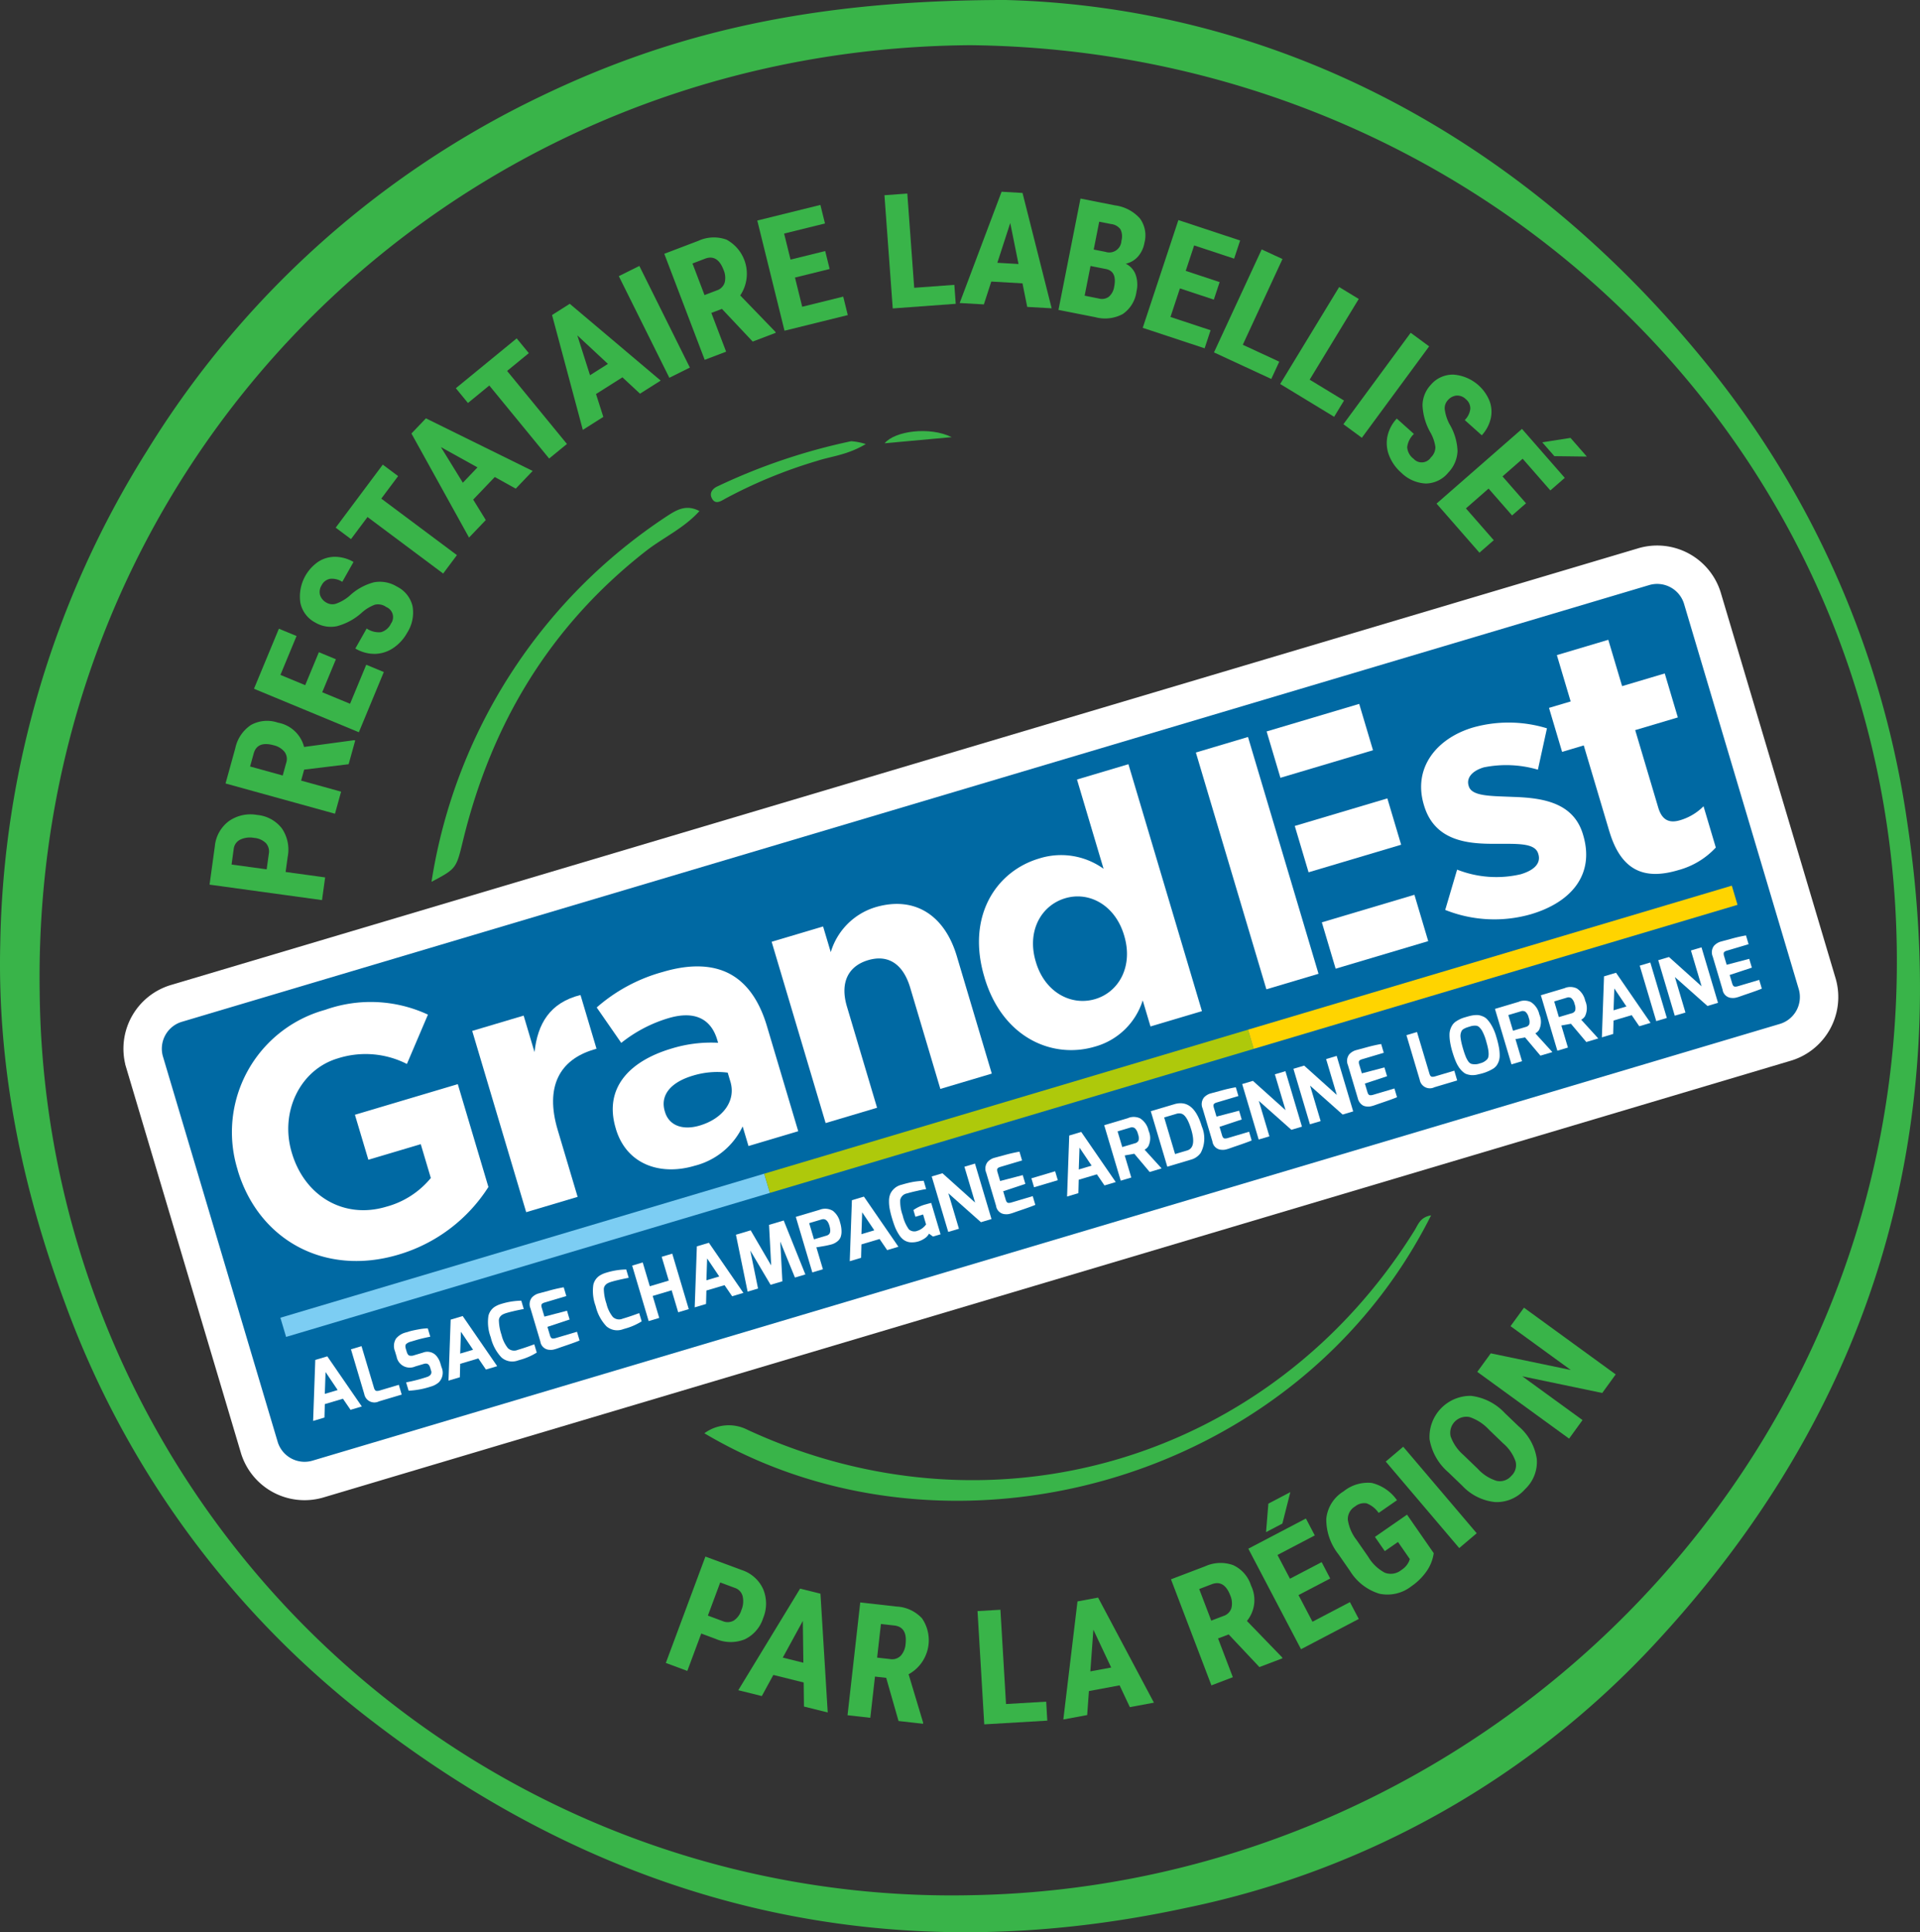 <svg xmlns="http://www.w3.org/2000/svg" width="200" height="201.301" viewBox="0 0 200 201.301">
  <rect x="0" y="0" width="200" height="201.301" fill="#333333" stroke="none"/>
  <g id="LABEL-partenaire-labellise-grand-est" transform="translate(-0.002 0)">
    <g id="Groupe_243" data-name="Groupe 243" transform="translate(0.002 0)">
      <path id="Tracé_121" data-name="Tracé 121" d="M104.779,0c26.785.714,52.885,13.131,72.925,37.826a97.774,97.774,0,0,1,20.96,47.787c4.919,32.567-3.72,61.175-26.024,85.353a91.812,91.812,0,0,1-49.085,27.8c-31.079,6.722-59.275.017-84.431-19.19A96.381,96.381,0,0,1,6.788,135.806C2.312,123.763-.283,111.336.027,98.355A99.6,99.6,0,0,1,15.345,46.921,97.6,97.6,0,0,1,56.3,10.05C70.027,3.432,84.549-.005,104.779,0Zm-3.85,4.71C46.337,5.183,3.3,48.738,4.136,103.345a94.993,94.993,0,0,0,97.067,94.1c52.62-.923,97.224-44.282,96.378-98.8-.823-53.069-44.147-93.459-96.652-93.937Z" transform="translate(-0.002 0)" fill="#39b449"/>
      <path id="Tracé_122" data-name="Tracé 122" d="M776.479,1209.28c-14.163,28.2-50.556,37.637-75.7,22.705a4.279,4.279,0,0,1,4.495-.361c25.567,11.834,54.633,3.108,69.487-20.787C775.131,1210.242,775.338,1209.471,776.479,1209.28Z" transform="translate(-627.406 -1082.663)" fill="#39b449"/>
      <path id="Tracé_123" data-name="Tracé 123" d="M457.236,505.669c-1.62,1.8-3.79,2.766-5.6,4.183-9.943,7.786-16.045,17.926-19.01,30.074-.724,2.964-.662,2.979-3.3,4.369a55.875,55.875,0,0,1,24.509-38.083C454.857,505.547,455.852,504.938,457.236,505.669Z" transform="translate(-384.378 -452.426)" fill="#39b449"/>
      <path id="Tracé_124" data-name="Tracé 124" d="M723.359,439.227c-1.96,1.163-3.589,1.267-5.082,1.757a50.407,50.407,0,0,0-9.579,3.945c-.5.288-1.067.647-1.408-.119-.231-.518.133-.955.606-1.168a62.493,62.493,0,0,1,13.934-4.709,6.429,6.429,0,0,1,1.53.3Z" transform="translate(-633.169 -392.966)" fill="#39b449"/>
      <path id="Tracé_125" data-name="Tracé 125" d="M887.073,429.553l-6.983.639C881.157,428.908,884.781,428.423,887.073,429.553Z" transform="translate(-787.941 -384.01)" fill="#39b449"/>
    </g>
    <g id="Groupe_246" data-name="Groupe 246" transform="translate(21.831 19.975)">
      <g id="Groupe_244" data-name="Groupe 244">
        <path id="Tracé_126" data-name="Tracé 126" d="M216.41,816.39l4.12.566-.326,2.365L208.49,817.71l.549-3.991a3.7,3.7,0,0,1,1.46-2.623,3.908,3.908,0,0,1,2.942-.648,3.661,3.661,0,0,1,2.579,1.4,3.919,3.919,0,0,1,.608,2.969l-.217,1.577Zm-1.972-.271.224-1.625a1.3,1.3,0,0,0-.3-1.107,1.979,1.979,0,0,0-1.237-.548,2.346,2.346,0,0,0-1.448.186,1.224,1.224,0,0,0-.667.941l-.227,1.649,3.652.5Z" transform="translate(-208.49 -745.521)" fill="#39b449"/>
        <path id="Tracé_127" data-name="Tracé 127" d="M232.606,722.438l-.316,1.143,4.164,1.152-.637,2.3-11.4-3.153,1.016-3.671a3.868,3.868,0,0,1,1.635-2.425,3.48,3.48,0,0,1,2.809-.239,3.441,3.441,0,0,1,2.721,2.531l5.217-.706.11.03-.685,2.473Zm-2.234.612.361-1.307a1.255,1.255,0,0,0-.172-1.16,2.072,2.072,0,0,0-1.13-.684q-1.715-.474-2.085.865l-.373,1.346Z" transform="translate(-222.752 -662.231)" fill="#39b449"/>
        <path id="Tracé_128" data-name="Tracé 128" d="M261.186,628.8l-1.424,3.436,2.9,1.2,1.686-4.066,1.83.759-2.6,6.272-10.924-4.528,2.594-6.257,1.839.761-1.679,4.052,2.581,1.07,1.424-3.436,1.778.737Z" transform="translate(-248.026 -580.09)" fill="#39b449"/>
        <path id="Tracé_129" data-name="Tracé 129" d="M307.111,559.185a1.479,1.479,0,0,0-1.133-.216,4.242,4.242,0,0,0-1.33.793,6.255,6.255,0,0,1-2.633,1.45,3.171,3.171,0,0,1-2.247-.374,3,3,0,0,1-1.568-2.1,4.405,4.405,0,0,1,1.89-4.253,3.181,3.181,0,0,1,1.773-.5,3.881,3.881,0,0,1,1.88.535l-1.171,2.072a1.957,1.957,0,0,0-1.273-.314,1.239,1.239,0,0,0-.88.674,1.277,1.277,0,0,0-.158,1.03,1.391,1.391,0,0,0,.694.794,1.222,1.222,0,0,0,.959.094,4.469,4.469,0,0,0,1.389-.8,5.928,5.928,0,0,1,2.573-1.433,3.424,3.424,0,0,1,2.4.456,3.054,3.054,0,0,1,1.617,2.043,3.89,3.89,0,0,1-.558,2.754,4.6,4.6,0,0,1-1.437,1.585,3.529,3.529,0,0,1-1.9.62,3.918,3.918,0,0,1-2.065-.556l1.179-2.086a2.26,2.26,0,0,0,1.49.384,1.632,1.632,0,0,0,1.043-.9,1.139,1.139,0,0,0-.537-1.74Z" transform="translate(-288.747 -515.949)" fill="#39b449"/>
        <path id="Tracé_130" data-name="Tracé 130" d="M340.48,463.563l-1.751,2.342,7.879,5.887-1.434,1.919-7.879-5.888-1.721,2.3-1.594-1.192,4.905-6.565,1.594,1.192Z" transform="translate(-320.841 -433.933)" fill="#39b449"/>
        <path id="Tracé_131" data-name="Tracé 131" d="M418.04,422.361l-2.25,2.355,1.312,2.13-1.745,1.826-6-10.841,1.509-1.58,11.118,5.48-1.762,1.844-2.187-1.215Zm-3.33.6,1.527-1.6-3.81-2.114,2.285,3.711Z" transform="translate(-388.328 -392.642)" fill="#39b449"/>
        <path id="Tracé_132" data-name="Tracé 132" d="M461.129,338.239l-2.262,1.853L465.1,347.7l-1.853,1.518-6.234-7.608-2.224,1.822-1.261-1.539,6.339-5.193Z" transform="translate(-427.873 -321.422)" fill="#39b449"/>
        <path id="Tracé_133" data-name="Tracé 133" d="M556.561,309.948l-2.752,1.742.76,2.383-2.134,1.352-3.206-11.967,1.846-1.168,9.47,8-2.155,1.364-1.83-1.706Zm-3.377-.217,1.866-1.182-3.188-2.969Z" transform="translate(-513.553 -290.614)" fill="#39b449"/>
        <path id="Tracé_134" data-name="Tracé 134" d="M623.042,275.2l-2.138,1.063-5.263-10.589,2.138-1.063Z" transform="translate(-573.01 -256.88)" fill="#39b449"/>
        <path id="Tracé_135" data-name="Tracé 135" d="M666.9,243.638l-1.108.422,1.538,4.037-2.231.85L660.89,237.9l3.56-1.356a3.869,3.869,0,0,1,2.922-.118,4.043,4.043,0,0,1,1.428,5.813l3.658,3.786.041.107-2.4.913-3.2-3.4Zm-1.817-1.438,1.267-.483a1.257,1.257,0,0,0,.832-.825,2.067,2.067,0,0,0-.118-1.315q-.633-1.662-1.931-1.167l-1.306.5,1.254,3.294Z" transform="translate(-613.522 -231.434)" fill="#39b449"/>
        <path id="Tracé_136" data-name="Tracé 136" d="M760.93,210.584l-3.611.892.752,3.043,4.273-1.056.475,1.923-6.591,1.629-2.837-11.48,6.575-1.625.477,1.932-4.257,1.052.67,2.712,3.611-.892.462,1.869Z" transform="translate(-696.337 -202.535)" fill="#39b449"/>
        <path id="Tracé_137" data-name="Tracé 137" d="M883.02,202.4l4.18-.307.145,1.976-6.561.481-.864-11.794,2.381-.175.719,9.817Z" transform="translate(-809.619 -192.392)" fill="#39b449"/>
        <path id="Tracé_138" data-name="Tracé 138" d="M961.294,200.326l-3.251-.187-.772,2.38-2.521-.144,4.367-11.594,2.181.126,3.035,12.019-2.546-.147-.493-2.452Zm-2.619-2.143,2.205.127-.861-4.271Z" transform="translate(-876.614 -190.78)" fill="#39b449"/>
        <path id="Tracé_139" data-name="Tracé 139" d="M1053.031,209.17l2.293-11.6,3.585.709a4.215,4.215,0,0,1,2.6,1.355,3,3,0,0,1,.475,2.557,2.92,2.92,0,0,1-.691,1.445,2.35,2.35,0,0,1-1.252.721,2.069,2.069,0,0,1,1.026,1.134,3.13,3.13,0,0,1,.094,1.744,3.374,3.374,0,0,1-1.432,2.366,3.89,3.89,0,0,1-2.859.329l-3.841-.759Zm3.339-4.581-.613,3.1,1.5.3a1.2,1.2,0,0,0,1.033-.2,1.708,1.708,0,0,0,.546-1.043q.309-1.561-.815-1.825l-1.649-.326Zm.337-1.706,1.219.241a1.264,1.264,0,0,0,1.661-1.154,1.67,1.67,0,0,0-.1-1.195,1.386,1.386,0,0,0-.968-.548l-1.243-.246-.573,2.9Z" transform="translate(-964.603 -196.859)" fill="#39b449"/>
        <path id="Tracé_140" data-name="Tracé 140" d="M1144.276,227.277l-3.532-1.169-.984,2.977,4.179,1.382-.622,1.882-6.447-2.133,3.714-11.226,6.431,2.128-.625,1.889-4.164-1.377-.877,2.652,3.532,1.169Z" transform="translate(-1039.665 -216.036)" fill="#39b449"/>
        <path id="Tracé_141" data-name="Tracé 141" d="M1210.769,258.105l3.8,1.761-.832,1.8-5.969-2.765,4.97-10.73,2.166,1Z" transform="translate(-1103.141 -242.161)" fill="#39b449"/>
        <path id="Tracé_142" data-name="Tracé 142" d="M1276.679,295.232l3.581,2.177-1.029,1.693-5.62-3.418,6.144-10.1,2.04,1.241-5.114,8.411Z" transform="translate(-1162.088 -275.654)" fill="#39b449"/>
        <path id="Tracé_143" data-name="Tracé 143" d="M1338.432,342.078l-1.922-1.415,7.009-9.524,1.923,1.415Z" transform="translate(-1218.402 -316.444)" fill="#39b449"/>
        <path id="Tracé_144" data-name="Tracé 144" d="M1384.3,381.38a1.485,1.485,0,0,0,.453-1.061,4.259,4.259,0,0,0-.49-1.468,6.264,6.264,0,0,1-.852-2.884,3.174,3.174,0,0,1,.846-2.114,3,3,0,0,1,2.39-1.082,4.406,4.406,0,0,1,3.75,2.758,3.176,3.176,0,0,1,.113,1.84,3.89,3.89,0,0,1-.926,1.722l-1.773-1.587a1.961,1.961,0,0,0,.579-1.177,1.239,1.239,0,0,0-.469-1,1.277,1.277,0,0,0-.973-.375,1.389,1.389,0,0,0-.923.508,1.223,1.223,0,0,0-.3.916,4.5,4.5,0,0,0,.484,1.529,5.922,5.922,0,0,1,.849,2.82,3.415,3.415,0,0,1-.96,2.247,3.054,3.054,0,0,1-2.341,1.142,3.892,3.892,0,0,1-2.57-1.135,4.6,4.6,0,0,1-1.241-1.743,3.532,3.532,0,0,1-.2-1.987,3.913,3.913,0,0,1,.985-1.9l1.785,1.6a2.261,2.261,0,0,0-.7,1.373,1.628,1.628,0,0,0,.66,1.211,1.14,1.14,0,0,0,1.816-.152Z" transform="translate(-1257.061 -353.716)" fill="#39b449"/>
        <path id="Tracé_145" data-name="Tracé 145" d="M1437.021,435.833l-2.448-2.8-2.36,2.064,2.9,3.314-1.492,1.3-4.468-5.113,8.9-7.782,4.457,5.1-1.5,1.309-2.886-3.3-2.1,1.839,2.448,2.8-1.449,1.267Zm6.086-8.08,1.7,1.944-3.382-.043-1.261-1.443Z" transform="translate(-1301.342 -402.106)" fill="#39b449"/>
      </g>
      <g id="Groupe_245" data-name="Groupe 245" transform="translate(47.529 116.263)">
        <path id="Tracé_146" data-name="Tracé 146" d="M666.119,1556.808l-1.45,3.9-2.239-.832,4.123-11.083,3.776,1.4a3.693,3.693,0,0,1,2.243,2,3.913,3.913,0,0,1-.007,3.012,3.664,3.664,0,0,1-1.923,2.214,3.915,3.915,0,0,1-3.03-.053l-1.492-.555Zm.693-1.865,1.538.573a1.3,1.3,0,0,0,1.146-.05,1.979,1.979,0,0,0,.8-1.088,2.343,2.343,0,0,0,.134-1.453,1.227,1.227,0,0,0-.774-.855l-1.561-.581-1.286,3.456Z" transform="translate(-662.43 -1522.864)" fill="#39b449"/>
        <path id="Tracé_147" data-name="Tracé 147" d="M741.33,1590.435l-3.16-.786-1.2,2.2-2.451-.609,6.439-10.584,2.12.528.757,12.373-2.475-.615Zm-2.176-2.591,2.143.533-.055-4.357-2.089,3.824Z" transform="translate(-726.972 -1551.388)" fill="#39b449"/>
        <path id="Tracé_148" data-name="Tracé 148" d="M847.245,1602.318l-1.178-.133-.485,4.293-2.373-.267,1.324-11.751,3.785.427a3.869,3.869,0,0,1,2.652,1.234,4.042,4.042,0,0,1-1.4,5.822l1.515,5.043-.013.113-2.551-.288-1.284-4.493Zm-.955-2.11,1.348.152a1.256,1.256,0,0,0,1.118-.352,2.065,2.065,0,0,0,.5-1.223q.2-1.767-1.181-1.923l-1.388-.156-.395,3.5Z" transform="translate(-824.282 -1563.752)" fill="#39b449"/>
        <path id="Tracé_149" data-name="Tracé 149" d="M975.523,1611.516l4.184-.247.116,1.978-6.567.387-.7-11.8,2.384-.14Z" transform="translate(-940.088 -1570.225)" fill="#39b449"/>
        <path id="Tracé_150" data-name="Tracé 150" d="M1063.737,1598.728l-3.2.595-.181,2.5-2.484.462,1.474-12.3,2.147-.4,5.816,10.947-2.508.466-1.065-2.264Zm-3.054-1.456,2.173-.4-1.855-3.942-.316,4.346Z" transform="translate(-1016.466 -1559.383)" fill="#39b449"/>
        <path id="Tracé_151" data-name="Tracé 151" d="M1170.992,1562.582l-1.108.422,1.539,4.037-2.231.85-4.212-11.049,3.559-1.356a3.872,3.872,0,0,1,2.923-.119,3.476,3.476,0,0,1,1.856,2.121,3.441,3.441,0,0,1-.427,3.692l3.659,3.785.041.106-2.4.914-3.2-3.4Zm-1.817-1.437,1.268-.483a1.256,1.256,0,0,0,.832-.826,2.067,2.067,0,0,0-.118-1.315q-.633-1.662-1.931-1.167l-1.306.5,1.255,3.294Z" transform="translate(-1112.361 -1528.543)" fill="#39b449"/>
        <path id="Tracé_152" data-name="Tracé 152" d="M1250.494,1493.672l-3.3,1.727,1.455,2.777,3.9-2.044.92,1.755-6.013,3.153-5.491-10.473,6-3.145.924,1.762-3.885,2.036,1.3,2.474,3.3-1.727Zm-6.438-7.8,2.287-1.2-.83,3.278-1.7.89.241-2.968Z" transform="translate(-1181.29 -1465.458)" fill="#39b449"/>
        <path id="Tracé_153" data-name="Tracé 153" d="M1330.592,1482.533a4.351,4.351,0,0,1-.751,1.889,6.177,6.177,0,0,1-1.59,1.562,4.023,4.023,0,0,1-3.322.766,5.459,5.459,0,0,1-3.048-2.358l-1.213-1.75a5.847,5.847,0,0,1-1.267-3.7,3.774,3.774,0,0,1,1.808-2.859,4.013,4.013,0,0,1,2.927-.873,4.5,4.5,0,0,1,2.629,1.8l-1.909,1.323a2.7,2.7,0,0,0-1.264-1,1.507,1.507,0,0,0-1.195.329,1.526,1.526,0,0,0-.752,1.381,4.505,4.505,0,0,0,.908,2.108l1.222,1.762a4.4,4.4,0,0,0,1.737,1.657,1.757,1.757,0,0,0,1.724-.3,2.066,2.066,0,0,0,.779-.886l.09-.241-1.235-1.782-1.375.953-1.027-1.482,3.344-2.318,2.781,4.011Z" transform="translate(-1250.604 -1456.952)" fill="#39b449"/>
        <path id="Tracé_154" data-name="Tracé 154" d="M1388.115,1448.543l-1.82,1.545-7.655-9.013,1.82-1.545Z" transform="translate(-1303.65 -1425.044)" fill="#39b449"/>
        <path id="Tracé_155" data-name="Tracé 155" d="M1431.308,1391.959a5.517,5.517,0,0,1,1.88,3.375,3.892,3.892,0,0,1-1.219,3.162,3.932,3.932,0,0,1-3.109,1.347,5.428,5.428,0,0,1-3.429-1.7l-1.455-1.4a5.816,5.816,0,0,1-1.957-3.453,4.274,4.274,0,0,1,4.315-4.515,5.734,5.734,0,0,1,3.517,1.787Zm-3.09.35a4.845,4.845,0,0,0-2.029-1.323,1.679,1.679,0,0,0-1.976,2.009,4.616,4.616,0,0,0,1.319,1.926l1.515,1.459a4.4,4.4,0,0,0,1.967,1.253,1.569,1.569,0,0,0,1.521-.519,1.528,1.528,0,0,0,.446-1.5,4.324,4.324,0,0,0-1.284-1.88l-1.48-1.426Z" transform="translate(-1342.465 -1379.59)" fill="#39b449"/>
        <path id="Tracé_156" data-name="Tracé 156" d="M1484.054,1308.135l-1.4,1.931-8.326-1.738,6.273,4.562-1.4,1.931-9.563-6.955,1.405-1.931,8.338,1.737-6.279-4.567,1.4-1.924,9.563,6.956Z" transform="translate(-1385.113 -1301.18)" fill="#39b449"/>
      </g>
    </g>
    <g id="Groupe_247" data-name="Groupe 247" transform="translate(14.846 58.847)">
      <path id="Tracé_157" data-name="Tracé 157" d="M316.241,605.724a4.927,4.927,0,0,1-3.413,6.073L160.142,657.248a4.929,4.929,0,0,1-6.18-3.218l-11.985-40.262a4.926,4.926,0,0,1,3.413-6.073l152.686-45.451a4.928,4.928,0,0,1,6.18,3.218Z" transform="translate(-141.78 -562.029)" fill="#0069a3" stroke="#fff" stroke-miterlimit="10" stroke-width="4"/>
      <path id="Tracé_158" data-name="Tracé 158" d="M311.52,1356.32l.225-6.358,1.252-.373,3.594,5.222-1.173.35-.79-1.157-1.89.562-.037,1.4-1.181.352Zm1.218-2.821,1.339-.4-1.262-1.876-.077,2.274Z" transform="translate(-293.747 -1267.129)" fill="#fff"/>
      <path id="Tracé_159" data-name="Tracé 159" d="M350.546,1344.436l-1.386-4.658,1.1-.328,1.3,4.35q.089.3.273.314a.942.942,0,0,0,.337-.048l1.976-.589.3,1.019-2.369.706a1.07,1.07,0,0,1-1.531-.764" transform="translate(-327.446 -1258.051)" fill="#fff"/>
      <path id="Tracé_160" data-name="Tracé 160" d="M392.248,1324.609l-.148-.5a1.459,1.459,0,0,1,.1-1.31,1.921,1.921,0,0,1,1.017-.647l.4-.118c.2-.06.506-.127.909-.2a5.966,5.966,0,0,1,.99-.114l.259.869q-.92.188-1.452.347l-.571.17a1.132,1.132,0,0,0-.491.249c-.092.1-.1.268-.027.515l.085.284c.066.221.154.355.266.4a.813.813,0,0,0,.513-.032l.913-.272a1.235,1.235,0,0,1,1.419.36,2.1,2.1,0,0,1,.4.765l.115.386a1.419,1.419,0,0,1-.289,1.59,2.145,2.145,0,0,1-.838.439,8.56,8.56,0,0,1-2.3.426l-.259-.869a15.6,15.6,0,0,0,1.538-.363c.43-.129.68-.207.748-.24a.9.9,0,0,0,.2-.128.429.429,0,0,0,.112-.489l-.092-.308c-.082-.273-.219-.417-.41-.427a.758.758,0,0,0-.272.038l-.882.263a1.393,1.393,0,0,1-1.944-1.089" transform="translate(-365.799 -1242.177)" fill="#fff"/>
      <path id="Tracé_161" data-name="Tracé 161" d="M446.21,1316.23l.225-6.358,1.252-.373,3.595,5.222-1.173.35-.79-1.157-1.89.562-.037,1.4-1.181.352Zm1.218-2.821,1.339-.4-1.262-1.876-.077,2.274Z" transform="translate(-414.335 -1231.237)" fill="#fff"/>
      <path id="Tracé_162" data-name="Tracé 162" d="M485.383,1295.767a1.555,1.555,0,0,1,.669-.946,2.713,2.713,0,0,1,.667-.293,7.4,7.4,0,0,1,2.086-.337l.259.868c-.082.013-.156.027-.223.041s-.147.031-.239.049l-.3.064c-.11.024-.219.049-.325.075q-.377.086-.668.173a2.32,2.32,0,0,0-.443.17.886.886,0,0,0-.269.234.644.644,0,0,0-.126.385,5.127,5.127,0,0,0,.277,1.508,3.473,3.473,0,0,0,.663,1.379.944.944,0,0,0,1.019.182q.74-.22,1.482-.493l.247-.09.257.861a6.539,6.539,0,0,1-1.761.764l-.181.054a1.709,1.709,0,0,1-1.734-.309,4.576,4.576,0,0,1-1.116-2.1,4.469,4.469,0,0,1-.24-2.245" transform="translate(-449.348 -1217.53)" fill="#fff"/>
      <path id="Tracé_163" data-name="Tracé 163" d="M527.145,1281.968a1.5,1.5,0,0,1,.34-.282,1.432,1.432,0,0,1,.293-.139c.076-.023.458-.126,1.145-.311a15.806,15.806,0,0,1,1.557-.356l.272.915-2.275.677c-.195.058-.3.141-.32.25a.835.835,0,0,0,.042.314l.268.9,2.355-.615.272.916-2.31.765.268.9q.09.3.273.314a.919.919,0,0,0,.337-.049l2.2-.654.27.908q-.377.173-1.912.689l-.5.176-.146.043c-.054.017-.128.034-.22.053a1.335,1.335,0,0,1-.348.012,1,1,0,0,1-.963-.873l-1.025-3.442a1.126,1.126,0,0,1,.131-1.114" transform="translate(-486.603 -1205.614)" fill="#fff"/>
      <path id="Tracé_164" data-name="Tracé 164" d="M589.773,1264.7a1.555,1.555,0,0,1,.669-.947,2.718,2.718,0,0,1,.667-.293,7.407,7.407,0,0,1,2.086-.337l.259.868c-.082.013-.156.027-.223.041s-.147.031-.239.049l-.3.064c-.11.024-.219.049-.325.075q-.377.086-.668.173a2.321,2.321,0,0,0-.443.17.888.888,0,0,0-.269.234.644.644,0,0,0-.126.385,5.125,5.125,0,0,0,.277,1.508,3.472,3.472,0,0,0,.663,1.379.944.944,0,0,0,1.019.182q.74-.22,1.482-.493l.247-.09.256.861a6.543,6.543,0,0,1-1.761.764l-.181.054a1.709,1.709,0,0,1-1.734-.309,4.576,4.576,0,0,1-1.116-2.1,4.469,4.469,0,0,1-.24-2.245" transform="translate(-542.808 -1189.713)" fill="#fff"/>
      <path id="Tracé_165" data-name="Tracé 165" d="M630.64,1254.444l-1.72-5.78,1.1-.328.738,2.479,1.976-.589-.738-2.479,1.1-.328,1.72,5.779-1.1.329-.682-2.29-1.976.588.682,2.289Z" transform="translate(-577.914 -1175.657)" fill="#fff"/>
      <path id="Tracé_166" data-name="Tracé 166" d="M691.15,1243.32l.225-6.358,1.252-.373,3.595,5.222-1.173.35-.791-1.157-1.89.562-.037,1.4-1.181.352Zm1.218-2.821,1.339-.4-1.262-1.876-.077,2.274Z" transform="translate(-633.629 -1165.961)" fill="#fff"/>
      <path id="Tracé_167" data-name="Tracé 167" d="M733.387,1221.83l-1.217-5.928,1.535-.458,2.137,3.661-.223-4.231,1.528-.454,2.256,5.62-1.087.323-1.528-3.748.22,4.138-1.228.365-2.117-3.573.81,3.962Z" transform="translate(-670.354 -1146.112)" fill="#fff"/>
      <path id="Tracé_168" data-name="Tracé 168" d="M793.45,1209.4l-1.72-5.78,2.48-.738a1.563,1.563,0,0,1,1.387.112,2.119,2.119,0,0,1,.742,1.2,3.227,3.227,0,0,1,.152.9,1.723,1.723,0,0,1-.094.635,1.036,1.036,0,0,1-.3.411,1.667,1.667,0,0,1-.643.346,9.161,9.161,0,0,1-.911.194q-.635.112-.671.106l.682,2.29-1.1.328Zm.965-5.513-1.291.384.5,1.689,1.291-.384a.625.625,0,0,0,.286-.162q.221-.237.028-.885-.25-.81-.817-.642" transform="translate(-723.678 -1135.689)" fill="#fff"/>
      <path id="Tracé_169" data-name="Tracé 169" d="M845.39,1197.4l.225-6.358,1.252-.373,3.594,5.222-1.173.35-.79-1.157-1.89.562-.037,1.4-1.181.352Zm1.218-2.821,1.339-.4-1.262-1.876-.078,2.274Z" transform="translate(-771.719 -1124.849)" fill="#fff"/>
      <path id="Tracé_170" data-name="Tracé 170" d="M885.51,1180.516a4.449,4.449,0,0,1-.4-.767q-.157-.4-.317-.937a9.911,9.911,0,0,1-.241-.968,4.164,4.164,0,0,1-.072-.847,1.91,1.91,0,0,1,.146-.735,1.719,1.719,0,0,1,1.179-.935,11.362,11.362,0,0,1,1.153-.288,8.763,8.763,0,0,1,1.135-.119l.257.861-.134.023c-.085.014-.2.033-.334.061s-.287.059-.448.1q-.581.121-1.077.269a.869.869,0,0,0-.709.671,4.192,4.192,0,0,0,.257,1.613,4.081,4.081,0,0,0,.638,1.452.848.848,0,0,0,.918.148,1.5,1.5,0,0,0,.458-.234,1.782,1.782,0,0,0,.321-.289l.1-.132-.308-1.034-.8.239-.209-.7a3.968,3.968,0,0,1,1.314-.6c.168-.05.348-.1.54-.143l.973,3.269-.787.234-.415-.3a1.393,1.393,0,0,1-.489.515,2.323,2.323,0,0,1-1.463.384,1.446,1.446,0,0,1-.667-.24,1.959,1.959,0,0,1-.515-.564" transform="translate(-806.719 -1110.748)" fill="#fff"/>
      <path id="Tracé_171" data-name="Tracé 171" d="M928.67,1164.9l-1.72-5.779,1.118-.333,3.4,3.054-1.112-3.734,1.1-.329,1.72,5.78-1.1.328-3.391-3.012,1.1,3.694Z" transform="translate(-844.74 -1095.402)" fill="#fff"/>
      <path id="Tracé_172" data-name="Tracé 172" d="M980.545,1147a1.5,1.5,0,0,1,.34-.282,1.432,1.432,0,0,1,.293-.139c.076-.023.458-.126,1.146-.311a15.835,15.835,0,0,1,1.557-.356l.272.915-2.275.677c-.194.058-.3.141-.32.25a.834.834,0,0,0,.042.314l.268.9,2.355-.615.272.916-2.31.765.268.9q.089.3.273.314a.917.917,0,0,0,.337-.049l2.2-.654.27.908q-.377.173-1.912.689l-.5.176-.146.043c-.055.017-.129.033-.22.053a1.334,1.334,0,0,1-.348.013,1,1,0,0,1-.963-.873l-1.025-3.442a1.123,1.123,0,0,1,.132-1.114" transform="translate(-892.531 -1084.775)" fill="#fff"/>
      <rect id="Rectangle_152" data-name="Rectangle 152" width="2.58" height="0.972" transform="translate(92.594 63.914) rotate(-16.58)" fill="#fff"/>
      <path id="Tracé_173" data-name="Tracé 173" d="M1061.6,1133.04l.225-6.358,1.251-.373,3.594,5.222-1.173.35-.791-1.157-1.89.562-.037,1.4-1.181.352Zm1.218-2.821,1.339-.4-1.262-1.876-.077,2.274Z" transform="translate(-965.291 -1067.227)" fill="#fff"/>
      <path id="Tracé_174" data-name="Tracé 174" d="M1100.991,1111.5a1.561,1.561,0,0,1,1.241.051,2.035,2.035,0,0,1,.869,1.28,1.9,1.9,0,0,1-.025,1.615,1.12,1.12,0,0,1-.183.218c-.047.037-.114.086-.205.147l1.771,1.948-1.244.371-1.6-1.9-1,.178.684,2.3-1.1.329-1.72-5.779,2.52-.751Zm-.631,3.033,1.307-.389a.558.558,0,0,0,.389-.288,1.131,1.131,0,0,0-.061-.678,1.147,1.147,0,0,0-.338-.617.534.534,0,0,0-.478-.05l-1.307.39.487,1.634Z" transform="translate(-998.301 -1053.878)" fill="#fff"/>
      <path id="Tracé_175" data-name="Tracé 175" d="M1146.61,1104.4l-1.72-5.779,2.449-.729q2-.6,2.867,2.318a3.2,3.2,0,0,1-.115,2.75,1.83,1.83,0,0,1-1.031.711l-2.449.729Zm2.491-3.87q-.427-1.437-.985-1.641a.913.913,0,0,0-.572.007l-1.26.375,1.135,3.813,1.26-.375q.985-.294.423-2.18" transform="translate(-1039.86 -1041.699)" fill="#fff"/>
      <path id="Tracé_176" data-name="Tracé 176" d="M1195.775,1082.928a1.469,1.469,0,0,1,.34-.282,1.486,1.486,0,0,1,.293-.139c.076-.023.458-.126,1.146-.311a15.8,15.8,0,0,1,1.557-.356l.272.915-2.275.677c-.194.058-.3.141-.319.25a.81.81,0,0,0,.042.314l.268.9,2.354-.615.272.916-2.31.765.268.9q.09.3.273.314a.922.922,0,0,0,.337-.049l2.2-.654.27.908q-.377.173-1.912.689l-.5.176-.146.043c-.056.017-.129.034-.22.053a1.335,1.335,0,0,1-.348.013,1,1,0,0,1-.963-.873l-1.025-3.442a1.124,1.124,0,0,1,.132-1.114" transform="translate(-1085.225 -1027.414)" fill="#fff"/>
      <path id="Tracé_177" data-name="Tracé 177" d="M1237.53,1072.96l-1.72-5.779,1.118-.333,3.4,3.054-1.112-3.735,1.1-.328,1.72,5.78-1.1.328-3.391-3.012,1.1,3.694Z" transform="translate(-1121.261 -1013.089)" fill="#fff"/>
      <path id="Tracé_178" data-name="Tracé 178" d="M1288.51,1057.78l-1.72-5.779,1.118-.333,3.4,3.054-1.112-3.734,1.1-.329,1.72,5.78-1.1.328-3.39-3.012,1.1,3.695Z" transform="translate(-1166.903 -999.498)" fill="#fff"/>
      <path id="Tracé_179" data-name="Tracé 179" d="M1340.385,1039.888a1.467,1.467,0,0,1,.34-.282,1.483,1.483,0,0,1,.293-.139c.076-.023.458-.126,1.146-.311a15.842,15.842,0,0,1,1.557-.356l.272.915-2.275.677c-.194.058-.3.141-.319.25a.812.812,0,0,0,.042.314l.268.9,2.354-.615.272.916-2.31.765.268.9q.09.3.273.314a.922.922,0,0,0,.337-.049l2.2-.654.27.908q-.377.173-1.912.689l-.5.176-.146.043c-.056.017-.129.034-.22.052a1.335,1.335,0,0,1-.348.013,1.162,1.162,0,0,1-.387-.091,1.174,1.174,0,0,1-.576-.782l-1.025-3.442a1.126,1.126,0,0,1,.131-1.114" transform="translate(-1214.694 -988.88)" fill="#fff"/>
      <path id="Tracé_180" data-name="Tracé 180" d="M1400.616,1031.856l-1.386-4.658,1.1-.328,1.3,4.35q.09.3.273.314a.919.919,0,0,0,.337-.049l1.976-.588.3,1.019-2.369.706a1.07,1.07,0,0,1-1.531-.764" transform="translate(-1267.57 -978.199)" fill="#fff"/>
      <path id="Tracé_181" data-name="Tracé 181" d="M1442.922,1015.209a5.306,5.306,0,0,1-.279-.605q-.137-.346-.286-.847a7.51,7.51,0,0,1-.223-.965,4.436,4.436,0,0,1-.064-.806,1.789,1.789,0,0,1,.117-.615,1.813,1.813,0,0,1,.247-.452,1.44,1.44,0,0,1,.378-.328,3.229,3.229,0,0,1,.827-.375q.452-.135.666-.182a3.28,3.28,0,0,1,.461-.064,1.514,1.514,0,0,1,.441.027,2.243,2.243,0,0,1,.406.141,1.217,1.217,0,0,1,.391.288,3.427,3.427,0,0,1,.351.459,5.04,5.04,0,0,1,.58,1.314,9.856,9.856,0,0,1,.3,1.221,4.853,4.853,0,0,1,.063.772,1.818,1.818,0,0,1-.1.6,1.733,1.733,0,0,1-.234.448,1.389,1.389,0,0,1-.37.329,4.675,4.675,0,0,1-1.5.568,2.294,2.294,0,0,1-.743.092,2.633,2.633,0,0,1-.442-.088,1.043,1.043,0,0,1-.349-.18,2.474,2.474,0,0,1-.323-.308,2.373,2.373,0,0,1-.308-.445m.29-2.926a5.061,5.061,0,0,0,.086.52q.063.3.195.741c.088.294.173.542.256.744a2.51,2.51,0,0,0,.265.5.685.685,0,0,0,.324.265,1.5,1.5,0,0,0,.909-.055,1.434,1.434,0,0,0,.765-.451q.3-.407-.108-1.773a5.04,5.04,0,0,0-.463-1.195,2.021,2.021,0,0,0-.308-.373.582.582,0,0,0-.291-.128,1.536,1.536,0,0,0-.605.069c-.22.066-.373.115-.456.149a1.73,1.73,0,0,0-.26.133.52.52,0,0,0-.192.191,1.17,1.17,0,0,0-.1.274,1.157,1.157,0,0,0-.018.387" transform="translate(-1305.924 -963.064)" fill="#fff"/>
      <path id="Tracé_182" data-name="Tracé 182" d="M1489.721,995.78a1.561,1.561,0,0,1,1.241.051,2.034,2.034,0,0,1,.869,1.279,1.9,1.9,0,0,1-.025,1.615,1.118,1.118,0,0,1-.183.218c-.046.037-.114.086-.205.147l1.772,1.948-1.244.371-1.6-1.9-1,.178.684,2.3-1.1.329-1.72-5.779,2.52-.751Zm-.631,3.033,1.307-.389a.563.563,0,0,0,.391-.288,1.132,1.132,0,0,0-.061-.679,1.148,1.148,0,0,0-.338-.617.534.534,0,0,0-.479-.05l-1.307.389.487,1.634Z" transform="translate(-1346.329 -950.275)" fill="#fff"/>
      <path id="Tracé_183" data-name="Tracé 183" d="M1535.38,982.2a1.561,1.561,0,0,1,1.241.051,2.035,2.035,0,0,1,.869,1.279,1.9,1.9,0,0,1-.025,1.615,1.12,1.12,0,0,1-.183.218c-.047.037-.114.086-.205.147l1.772,1.948-1.244.371-1.6-1.9-1,.178.684,2.3-1.1.329-1.72-5.779,2.52-.751Zm-.631,3.033,1.307-.389a.558.558,0,0,0,.389-.288,1.13,1.13,0,0,0-.061-.678,1.148,1.148,0,0,0-.338-.617.534.534,0,0,0-.479-.05l-1.307.389.487,1.634Z" transform="translate(-1387.208 -938.117)" fill="#fff"/>
      <path id="Tracé_184" data-name="Tracé 184" d="M1593.651,974.66l.224-6.358,1.252-.373,3.594,5.222-1.174.35-.791-1.157-1.89.562-.037,1.4-1.181.352Zm1.218-2.821,1.339-.4-1.262-1.876-.078,2.274Z" transform="translate(-1441.633 -925.431)" fill="#fff"/>
      <rect id="Rectangle_153" data-name="Rectangle 153" width="1.151" height="6.03" transform="translate(155.961 41.756) rotate(-16.58)" fill="#fff"/>
      <path id="Tracé_185" data-name="Tracé 185" d="M1651.45,949.749l-1.72-5.779,1.118-.333,3.4,3.055-1.112-3.735,1.1-.328,1.72,5.779-1.1.328-3.391-3.012,1.1,3.7Z" transform="translate(-1491.841 -902.78)" fill="#fff"/>
      <path id="Tracé_186" data-name="Tracé 186" d="M1703.325,931.848a1.471,1.471,0,0,1,.34-.282,1.491,1.491,0,0,1,.293-.139c.076-.023.458-.126,1.146-.311a15.839,15.839,0,0,1,1.557-.356l.272.915-2.275.677c-.194.058-.3.141-.319.25a.815.815,0,0,0,.042.314l.268.9L1707,933.2l.272.916-2.31.765.268.9q.09.3.273.314a.924.924,0,0,0,.337-.049l2.2-.654.27.908q-.377.173-1.912.689l-.5.176-.146.043c-.055.017-.129.034-.22.052a1.339,1.339,0,0,1-.348.013,1,1,0,0,1-.963-.873l-1.025-3.442a1.126,1.126,0,0,1,.131-1.114" transform="translate(-1539.632 -892.152)" fill="#fff"/>
      <path id="Tracé_187" data-name="Tracé 187" d="M231.387,1014.6l-.021-.07a13.213,13.213,0,0,1,9.14-16.609,14.137,14.137,0,0,1,10.7.5l-2.191,5.141a9.488,9.488,0,0,0-7.2-.582c-3.948,1.175-6.047,5.6-4.8,9.792l.021.07c1.343,4.511,5.431,6.9,9.8,5.6a9.033,9.033,0,0,0,4.671-3l-1.049-3.524L245,1013.542l-1.4-4.688,10.716-3.19,3.189,10.714a16.715,16.715,0,0,1-9.375,7.05c-7.685,2.288-14.578-1.531-16.75-8.826" transform="translate(-221.473 -951.562)" fill="#fff"/>
      <path id="Tracé_188" data-name="Tracé 188" d="M469.79,993.782l5.358-1.595,1.133,3.806c.316-2.934,1.576-5.149,4.79-5.953l1.668,5.6-.282.084c-3.56,1.06-5.106,3.86-3.763,8.371l2.077,6.977-5.358,1.595L469.79,993.78Z" transform="translate(-435.446 -945.226)" fill="#fff"/>
      <path id="Tracé_189" data-name="Tracé 189" d="M595.648,978.533l-.021-.07c-1.227-4.123,1.343-6.961,5.82-8.294a14.007,14.007,0,0,1,4.849-.6l-.094-.317c-.661-2.221-2.4-3.045-5.082-2.247a14.492,14.492,0,0,0-4.913,2.575l-2.557-3.69a17.4,17.4,0,0,1,6.881-3.7c2.925-.871,5.272-.726,7.01.216,1.83.99,3.084,2.88,3.838,5.417l3.263,10.96-5.182,1.542-.608-2.044a7.577,7.577,0,0,1-5,4.1c-3.56,1.06-7.095-.113-8.207-3.849m11.935-4.9-.284-.952a8.673,8.673,0,0,0-3.629.313c-2.291.682-3.429,2.018-2.925,3.71l.021.07c.43,1.445,1.88,1.934,3.608,1.42,2.5-.745,3.786-2.623,3.209-4.562" transform="translate(-546.337 -919.776)" fill="#fff"/>
      <path id="Tracé_190" data-name="Tracé 190" d="M767.7,903.368l5.358-1.595.8,2.678a6.976,6.976,0,0,1,4.632-4.678c4.054-1.207,7.213.769,8.5,5.1l3.641,12.229-5.358,1.595-3.137-10.537c-.755-2.538-2.342-3.485-4.387-2.876s-2.961,2.3-2.205,4.838l3.137,10.537-5.358,1.595L767.7,903.368Z" transform="translate(-702.164 -864.098)" fill="#fff"/>
      <path id="Tracé_191" data-name="Tracé 191" d="M974.522,782.585l-.021-.07c-1.878-6.308,1.219-10.99,5.695-12.323a7.569,7.569,0,0,1,6.726,1.067l-2.769-9.3,5.358-1.595,7.658,25.727-5.358,1.595L991,784.968a7.239,7.239,0,0,1-4.974,4.818c-4.406,1.312-9.63-.894-11.507-7.2m14.559-4.334-.021-.07c-.934-3.137-3.632-4.6-6.136-3.852s-4.009,3.419-3.065,6.591l.021.07c.934,3.137,3.668,4.586,6.17,3.842s3.964-3.444,3.03-6.581" transform="translate(-886.811 -739.594)" fill="#fff"/>
      <path id="Tracé_192" data-name="Tracé 192" d="M1416.338,738.527l1.242-4.207a11.144,11.144,0,0,0,6.629.482c1.551-.462,2.088-1.235,1.837-2.081l-.021-.07c-.347-1.163-2.3-1.005-4.563-1.021-2.874.013-6.238-.33-7.329-4l-.021-.07c-1.143-3.842,1.318-6.915,5.126-8.048a13.637,13.637,0,0,1,7.7.087l-.943,4.309a11.7,11.7,0,0,0-5.636-.241c-1.3.388-1.806,1.152-1.586,1.892l.021.07c.315,1.057,2.26,1.016,4.514,1.112,2.907.094,6.35.45,7.378,3.9l.021.07c1.248,4.193-1.322,7.031-5.411,8.249a13.811,13.811,0,0,1-8.957-.441" transform="translate(-1280.641 -702.568)" fill="#fff"/>
      <path id="Tracé_193" data-name="Tracé 193" d="M1547.3,656.557l-2.665-8.952-2.256.671-1.364-4.582,2.256-.671-1.437-4.828,5.358-1.595,1.438,4.828,4.442-1.322,1.364,4.582-4.442,1.322,2.4,8.071c.368,1.233,1.074,1.675,2.273,1.318a5.7,5.7,0,0,0,2.445-1.456l1.279,4.3a8.242,8.242,0,0,1-3.9,2.352c-3.278.976-5.887.333-7.188-4.037" transform="translate(-1394.505 -628.792)" fill="#fff"/>
      <rect id="Rectangle_154" data-name="Rectangle 154" width="10.062" height="5.038" transform="translate(122.848 37.245) rotate(-16.58)" fill="#fff"/>
      <rect id="Rectangle_155" data-name="Rectangle 155" width="10.062" height="5.037" transform="translate(120.028 27.203) rotate(-16.58)" fill="#fff"/>
      <rect id="Rectangle_156" data-name="Rectangle 156" width="10.062" height="5.038" transform="translate(117.096 17.357) rotate(-16.58)" fill="#fff"/>
      <rect id="Rectangle_157" data-name="Rectangle 157" width="5.667" height="25.741" transform="translate(109.725 19.551) rotate(-16.58)" fill="#fff"/>
      <rect id="Rectangle_158" data-name="Rectangle 158" width="52.583" height="2.085" transform="translate(14.363 78.437) rotate(-16.58)" fill="#7ccdf3"/>
      <rect id="Rectangle_159" data-name="Rectangle 159" width="52.584" height="2.085" transform="translate(64.76 63.433) rotate(-16.58)" fill="#aec90b"/>
      <rect id="Rectangle_160" data-name="Rectangle 160" width="52.583" height="2.085" transform="translate(115.157 48.427) rotate(-16.58)" fill="#ffd400"/>
    </g>
  </g>
</svg>
